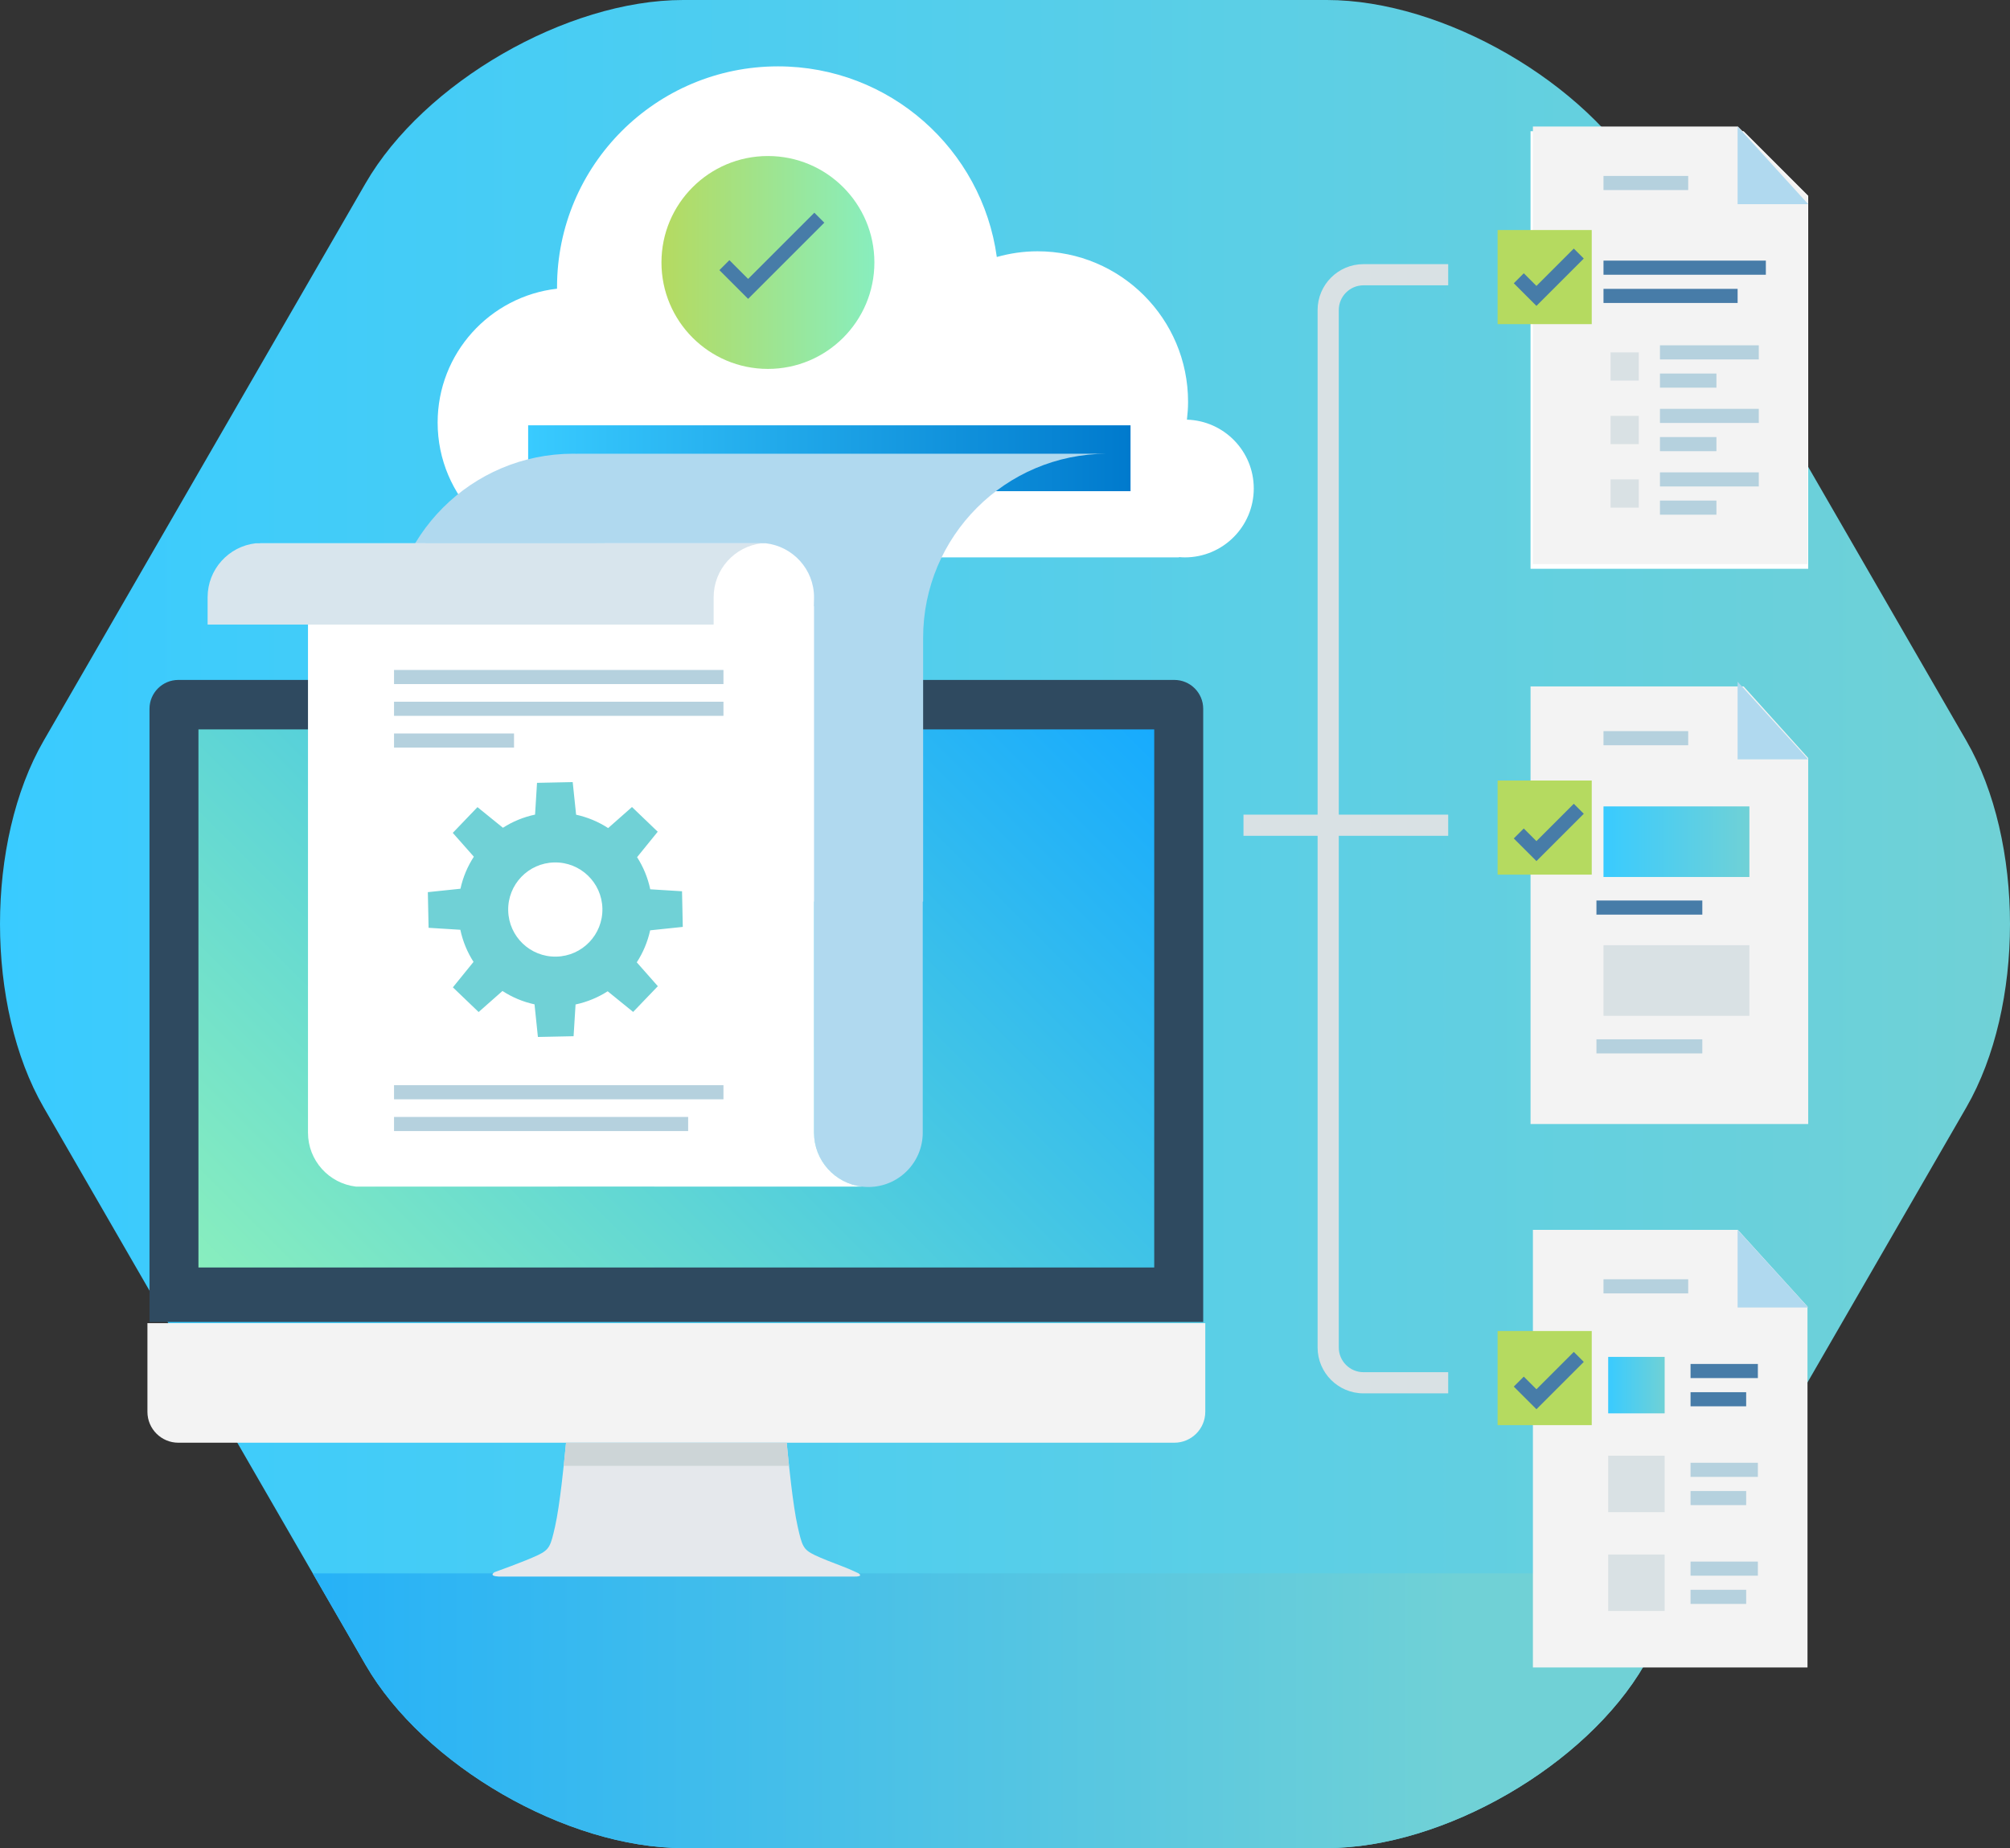 <?xml version="1.0" encoding="utf-8"?>
<!-- Generator: Adobe Illustrator 16.0.0, SVG Export Plug-In . SVG Version: 6.00 Build 0)  -->
<!DOCTYPE svg PUBLIC "-//W3C//DTD SVG 1.1//EN" "http://www.w3.org/Graphics/SVG/1.1/DTD/svg11.dtd">
<svg version="1.1" id="Layer_4" xmlns="http://www.w3.org/2000/svg" xmlns:xlink="http://www.w3.org/1999/xlink" x="0px" y="0px"
	 width="284.739px" height="261.855px" viewBox="0 0 284.739 261.855" enable-background="new 0 0 284.739 261.855"
	 xml:space="preserve">
<rect x="0" y="0" width="284.739" height="261.855" fill="#333333" stroke="none"/>
<g>
	<linearGradient id="SVGID_1_" gradientUnits="userSpaceOnUse" x1="0" y1="130.928" x2="284.739" y2="130.928">
		<stop  offset="0" style="stop-color:#39CBFF"/>
		<stop  offset="1" style="stop-color:#70D1D6"/>
	</linearGradient>
	<path fill="url(#SVGID_1_)" d="M96.778,261.855c-16.5,0-36.75-11.691-45-25.98L6.188,156.909c-8.25-14.29-8.25-37.672,0-51.962
		l45.591-78.966C60.028,11.691,80.278,0,96.778,0h91.182c16.5,0,36.75,11.691,45,25.98l45.592,78.967
		c8.25,14.29,8.25,37.672,0,51.962l-45.592,78.966c-8.25,14.289-28.5,25.98-45,25.98H96.778z"/>
	<linearGradient id="SVGID_2_" gradientUnits="userSpaceOnUse" x1="10.635" y1="242.392" x2="206.766" y2="242.392">
		<stop  offset="0" style="stop-color:#17ABFE"/>
		<stop  offset="1" style="stop-color:#70D1D6"/>
	</linearGradient>
	<path fill="url(#SVGID_2_)" d="M44.304,222.928l7.475,12.947c8.25,14.289,28.5,25.98,45,25.98h91.182c16.5,0,36.75-11.691,45-25.98
		l7.475-12.947H44.304z"/>
	<polygon fill="#F3F3F3" points="247.007,97.261 216.819,97.261 216.819,159.262 256.153,159.262 256.153,107.407 	"/>
	<g>
		<path fill="#2F4A60" d="M170.448,187.312v-86.884c0-2.255-1.835-4.088-4.092-4.088H25.267c-2.254,0-4.089,1.833-4.089,4.088
			v86.884H170.448z"/>
		<linearGradient id="SVGID_3_" gradientUnits="userSpaceOnUse" x1="42.902" y1="194.38" x2="148.721" y2="88.561">
			<stop  offset="0" style="stop-color:#88EEBE"/>
			<stop  offset="1" style="stop-color:#17ABFE"/>
		</linearGradient>
		<rect x="28.113" y="103.349" fill="url(#SVGID_3_)" width="135.396" height="76.243"/>
		<path fill="#F3F3F3" d="M20.885,187.479v12.562c0,2.419,1.964,4.38,4.382,4.38h141.09c2.421,0,4.385-1.961,4.385-4.38v-12.562
			H20.885z"/>
		<path fill="#E5E8EC" d="M121.622,222.928c0,0-1.085-0.536-2.333-1.007c-1.331-0.501-2.933-1.127-3.873-1.579
			c-1.653-0.792-1.794-1.313-2.412-4.018c-0.674-2.951-1.305-9.185-1.56-11.903H80.186c-0.256,2.719-0.886,8.952-1.561,11.903
			c-0.616,2.704-0.758,3.226-2.411,4.018c-0.932,0.446-2.508,1.065-3.83,1.562l0,0c-1.268,0.48-2.303,0.848-2.303,0.848
			s-1.004,0.558,0.609,0.638h50.25C122.456,223.417,121.622,222.928,121.622,222.928z"/>
		<path fill="#CDD5D7" d="M111.771,207.703c-0.139-1.292-0.252-2.452-0.33-3.282H80.183c-0.078,0.83-0.189,1.99-0.329,3.282H111.771
			z"/>
	</g>
	<g>
		<path fill="#FFFFFF" d="M168.142,59.462c0.098-0.831,0.161-1.668,0.161-2.527c0-11.778-9.549-21.33-21.331-21.33
			c-1.997,0-3.928,0.294-5.763,0.81c-2.091-15.251-15.165-27.012-30.999-27.012c-17.287,0-31.301,14.016-31.301,31.295
			c0,0.07,0.002,0.137,0.002,0.207c-9.52,1.086-16.915,9.161-16.915,18.97c0,10.551,8.551,19.102,19.099,19.102h32.146h9.402h8.422
			h18.729h17.212c0.003-0.013,0.009-0.026,0.014-0.042c0.274,0.023,0.546,0.042,0.825,0.042c5.393,0,9.765-4.371,9.765-9.767
			C177.609,63.919,173.398,59.617,168.142,59.462z"/>
	</g>
	<linearGradient id="SVGID_4_" gradientUnits="userSpaceOnUse" x1="74.818" y1="64.929" x2="160.152" y2="64.929">
		<stop  offset="0" style="stop-color:#39CBFF"/>
		<stop  offset="1" style="stop-color:#007ACD"/>
	</linearGradient>
	<rect x="74.818" y="60.262" fill="url(#SVGID_4_)" width="85.334" height="9.333"/>
	<polygon fill="#FFFFFF" points="247.007,18.594 216.819,18.594 216.819,80.594 256.153,80.594 256.153,27.74 	"/>
	<rect x="212.153" y="110.594" fill="#B5DA60" width="13.334" height="13.333"/>
	<g>
		<g>
			<path fill="#D9E1E4" d="M205.153,197.428h-12c-3.584,0-6.5-2.916-6.5-6.5v-147c0-3.584,2.916-6.5,6.5-6.5h12v3h-12
				c-1.93,0-3.5,1.57-3.5,3.5v147c0,1.93,1.57,3.5,3.5,3.5h12V197.428z"/>
		</g>
		<g>
			<rect x="176.153" y="115.428" fill="#D9E1E4" width="29" height="3"/>
		</g>
	</g>
	<polygon fill="#F3F3F3" points="217.153,46.928 217.153,79.928 256.052,79.928 256.052,70.928 256.052,46.928 256.052,27.792 
		246.188,17.928 217.153,17.928 217.153,29.928 	"/>
	<g>
		<rect x="227.153" y="36.928" fill="#477CA8" width="23" height="2"/>
	</g>
	<g>
		<rect x="227.153" y="24.928" fill="#B5D1DE" width="12" height="2"/>
	</g>
	<g>
		<rect x="227.153" y="40.928" fill="#477CA8" width="19" height="2"/>
	</g>
	<g>
		<rect x="235.153" y="48.928" fill="#B5D1DE" width="14" height="2"/>
	</g>
	<g>
		<rect x="235.153" y="52.928" fill="#B5D1DE" width="8" height="2"/>
	</g>
	<g>
		<polygon fill="#B0D9EF" points="246.153,17.928 246.153,28.928 256.153,28.928 		"/>
	</g>
	<linearGradient id="SVGID_5_" gradientUnits="userSpaceOnUse" x1="228.153" y1="51.928" x2="232.153" y2="51.928">
		<stop  offset="0" style="stop-color:#D9E1E4"/>
		<stop  offset="1" style="stop-color:#D9E1E4"/>
	</linearGradient>
	<rect x="228.153" y="49.928" fill="url(#SVGID_5_)" width="4" height="4"/>
	<g>
		<rect x="235.153" y="57.928" fill="#B5D1DE" width="14" height="2"/>
	</g>
	<g>
		<rect x="235.153" y="61.928" fill="#B5D1DE" width="8" height="2"/>
	</g>
	<linearGradient id="SVGID_6_" gradientUnits="userSpaceOnUse" x1="228.153" y1="60.928" x2="232.153" y2="60.928">
		<stop  offset="0" style="stop-color:#D9E1E4"/>
		<stop  offset="1" style="stop-color:#D9E1E4"/>
	</linearGradient>
	<rect x="228.153" y="58.928" fill="url(#SVGID_6_)" width="4" height="4"/>
	<g>
		<rect x="235.153" y="66.928" fill="#B5D1DE" width="14" height="2"/>
	</g>
	<g>
		<rect x="235.153" y="70.928" fill="#B5D1DE" width="8" height="2"/>
	</g>
	<linearGradient id="SVGID_7_" gradientUnits="userSpaceOnUse" x1="228.153" y1="69.928" x2="232.153" y2="69.928">
		<stop  offset="0" style="stop-color:#D9E1E4"/>
		<stop  offset="1" style="stop-color:#D9E1E4"/>
	</linearGradient>
	<rect x="228.153" y="67.928" fill="url(#SVGID_7_)" width="4" height="4"/>
	<g>
		<g>
			<polygon fill="#477CA8" points="217.653,122.009 214.446,118.802 215.86,117.388 217.653,119.181 222.946,113.888 
				224.36,115.302 			"/>
		</g>
		<g>
			<rect x="227.153" y="103.595" fill="#B5D1DE" width="12" height="2"/>
		</g>
		<g>
			<rect x="226.153" y="127.595" fill="#477CA8" width="14.999" height="2"/>
		</g>
		<g>
			<polygon fill="#B0D9EF" points="246.153,96.595 246.153,107.595 256.153,107.595 			"/>
		</g>
		<linearGradient id="SVGID_8_" gradientUnits="userSpaceOnUse" x1="227.153" y1="119.262" x2="247.82" y2="119.262">
			<stop  offset="0" style="stop-color:#39CBFF"/>
			<stop  offset="1" style="stop-color:#70D1D6"/>
		</linearGradient>
		<rect x="227.153" y="114.262" fill="url(#SVGID_8_)" width="20.667" height="10"/>
		<g>
			<rect x="226.153" y="147.261" fill="#B5D1DE" width="14.999" height="2"/>
		</g>
		<linearGradient id="SVGID_9_" gradientUnits="userSpaceOnUse" x1="227.153" y1="138.928" x2="247.82" y2="138.928">
			<stop  offset="0" style="stop-color:#D9E1E4"/>
			<stop  offset="1" style="stop-color:#D9E1E4"/>
		</linearGradient>
		<rect x="227.153" y="133.928" fill="url(#SVGID_9_)" width="20.667" height="10"/>
	</g>
	<polygon fill="#F3F3F3" points="217.153,203.262 217.153,236.262 256.052,236.262 256.052,227.262 256.052,203.262 
		256.052,185.126 246.188,174.262 217.153,174.262 217.153,186.262 	"/>
	<g>
		<rect x="239.485" y="193.262" fill="#477CA8" width="9.537" height="2"/>
	</g>
	<g>
		<rect x="227.153" y="181.262" fill="#B5D1DE" width="12" height="2"/>
	</g>
	<g>
		<rect x="239.485" y="197.262" fill="#477CA8" width="7.879" height="2"/>
	</g>
	<g>
		<polygon fill="#B0D9EF" points="246.153,174.262 246.153,185.262 256.153,185.262 		"/>
	</g>
	<linearGradient id="SVGID_10_" gradientUnits="userSpaceOnUse" x1="227.819" y1="196.262" x2="235.819" y2="196.262">
		<stop  offset="0" style="stop-color:#39CBFF"/>
		<stop  offset="1" style="stop-color:#70D1D6"/>
	</linearGradient>
	<rect x="227.819" y="192.262" fill="url(#SVGID_10_)" width="8" height="8"/>
	<g>
		<rect x="239.485" y="207.262" fill="#B5D1DE" width="9.537" height="2"/>
	</g>
	<g>
		<rect x="239.485" y="211.262" fill="#B5D1DE" width="7.879" height="2"/>
	</g>
	<linearGradient id="SVGID_11_" gradientUnits="userSpaceOnUse" x1="227.819" y1="210.262" x2="235.819" y2="210.262">
		<stop  offset="0" style="stop-color:#D9E1E4"/>
		<stop  offset="1" style="stop-color:#D9E1E4"/>
	</linearGradient>
	<rect x="227.819" y="206.262" fill="url(#SVGID_11_)" width="8" height="8"/>
	<g>
		<rect x="239.485" y="221.262" fill="#B5D1DE" width="9.537" height="2"/>
	</g>
	<g>
		<rect x="239.485" y="225.262" fill="#B5D1DE" width="7.879" height="2"/>
	</g>
	<linearGradient id="SVGID_12_" gradientUnits="userSpaceOnUse" x1="227.819" y1="224.262" x2="235.819" y2="224.262">
		<stop  offset="0" style="stop-color:#D9E1E4"/>
		<stop  offset="1" style="stop-color:#D9E1E4"/>
	</linearGradient>
	<rect x="227.819" y="220.262" fill="url(#SVGID_12_)" width="8" height="8"/>
	<path fill="#B0D9EF" d="M81.729,64.288V64.3c-0.175-0.004-0.348-0.014-0.522-0.014c-14.408,0-26.09,11.68-26.09,26.088v37.371h60.2
		v32.743c0,4.252,3.445,7.699,7.699,7.699c4.253,0,7.701-3.447,7.701-7.699v-32.743h0.054V90.375
		c0-14.39,11.652-26.058,26.034-26.087H81.729z"/>
	<path fill="#FFFFFF" d="M115.316,160.488V85.91h-0.026l0.026-1.287c0-3.95-3-7.201-6.831-7.645c-2.097,0-68.263,0.016-71.687,0
		c3.832,0.443,6.806,3.694,6.806,7.645v1.756h0.026v74.11c0,3.949,2.975,7.199,6.806,7.645c2.096,0,68.262-0.016,71.685,0
		C118.291,167.688,115.316,164.438,115.316,160.488z"/>
	<path fill="#D8E5ED" d="M101.096,88.494v-3.871c0-3.95,2.975-7.201,6.807-7.645c-3.423,0.016-69.59,0-71.685,0
		c-3.833,0.443-6.807,3.694-6.807,7.645v3.871H101.096z"/>
	<g>
		<linearGradient id="SVGID_13_" gradientUnits="userSpaceOnUse" x1="93.703" y1="37.189" x2="123.867" y2="37.189">
			<stop  offset="0" style="stop-color:#B5DA60"/>
			<stop  offset="1" style="stop-color:#88EEBE"/>
		</linearGradient>
		<circle fill="url(#SVGID_13_)" cx="108.785" cy="37.189" r="15.082"/>
		<g>
			<polygon fill="#477CA8" points="105.979,42.347 101.911,38.277 103.325,36.863 105.979,39.519 115.359,30.139 116.773,31.553 			
				"/>
		</g>
	</g>
	<path fill="#70D1D6" d="M96.723,131.335l-0.106-5.05l-4.5-0.28c-0.352-1.648-0.99-3.184-1.867-4.551l2.924-3.607l-3.646-3.498
		l-3.377,2.982c-1.367-0.889-2.899-1.536-4.538-1.895l-0.484-4.62l-5.054,0.106l-0.277,4.499c-1.646,0.349-3.183,0.989-4.552,1.866
		l-3.608-2.923l-3.496,3.646l2.983,3.378c-0.888,1.365-1.538,2.898-1.896,4.537l-4.62,0.484l0.106,5.052l4.498,0.28
		c0.35,1.646,0.988,3.182,1.868,4.549l-2.925,3.608l3.647,3.497l3.377-2.982c1.366,0.889,2.899,1.537,4.541,1.894l0.479,4.621
		l5.055-0.106l0.28-4.498c1.645-0.352,3.181-0.99,4.548-1.869l3.608,2.926l3.499-3.646l-2.984-3.379
		c0.887-1.366,1.535-2.899,1.896-4.538L96.723,131.335z M78.806,135.546c-3.686,0.078-6.735-2.844-6.814-6.531
		c-0.077-3.687,2.846-6.736,6.532-6.814c3.685-0.078,6.735,2.846,6.813,6.532S82.491,135.47,78.806,135.546z"/>
	<g>
		<rect x="55.818" y="94.928" fill="#B5D1DE" width="46.667" height="2"/>
	</g>
	<g>
		<rect x="55.818" y="99.428" fill="#B5D1DE" width="46.667" height="2"/>
	</g>
	<g>
		<rect x="55.818" y="103.928" fill="#B5D1DE" width="17" height="2"/>
	</g>
	<g>
		<rect x="55.818" y="153.762" fill="#B5D1DE" width="46.667" height="2"/>
	</g>
	<g>
		<rect x="55.818" y="158.262" fill="#B5D1DE" width="41.667" height="2"/>
	</g>
	<rect x="212.153" y="188.594" fill="#B5DA60" width="13.334" height="13.334"/>
	<g>
		<polygon fill="#477CA8" points="217.653,199.676 214.446,196.469 215.86,195.055 217.653,196.848 222.946,191.555 224.36,192.969 
					"/>
	</g>
	<rect x="212.153" y="32.594" fill="#B5DA60" width="13.334" height="13.333"/>
	<g>
		<polygon fill="#477CA8" points="217.653,43.342 214.446,40.135 215.86,38.721 217.653,40.514 222.946,35.221 224.36,36.635 		"/>
	</g>
</g>
</svg>
